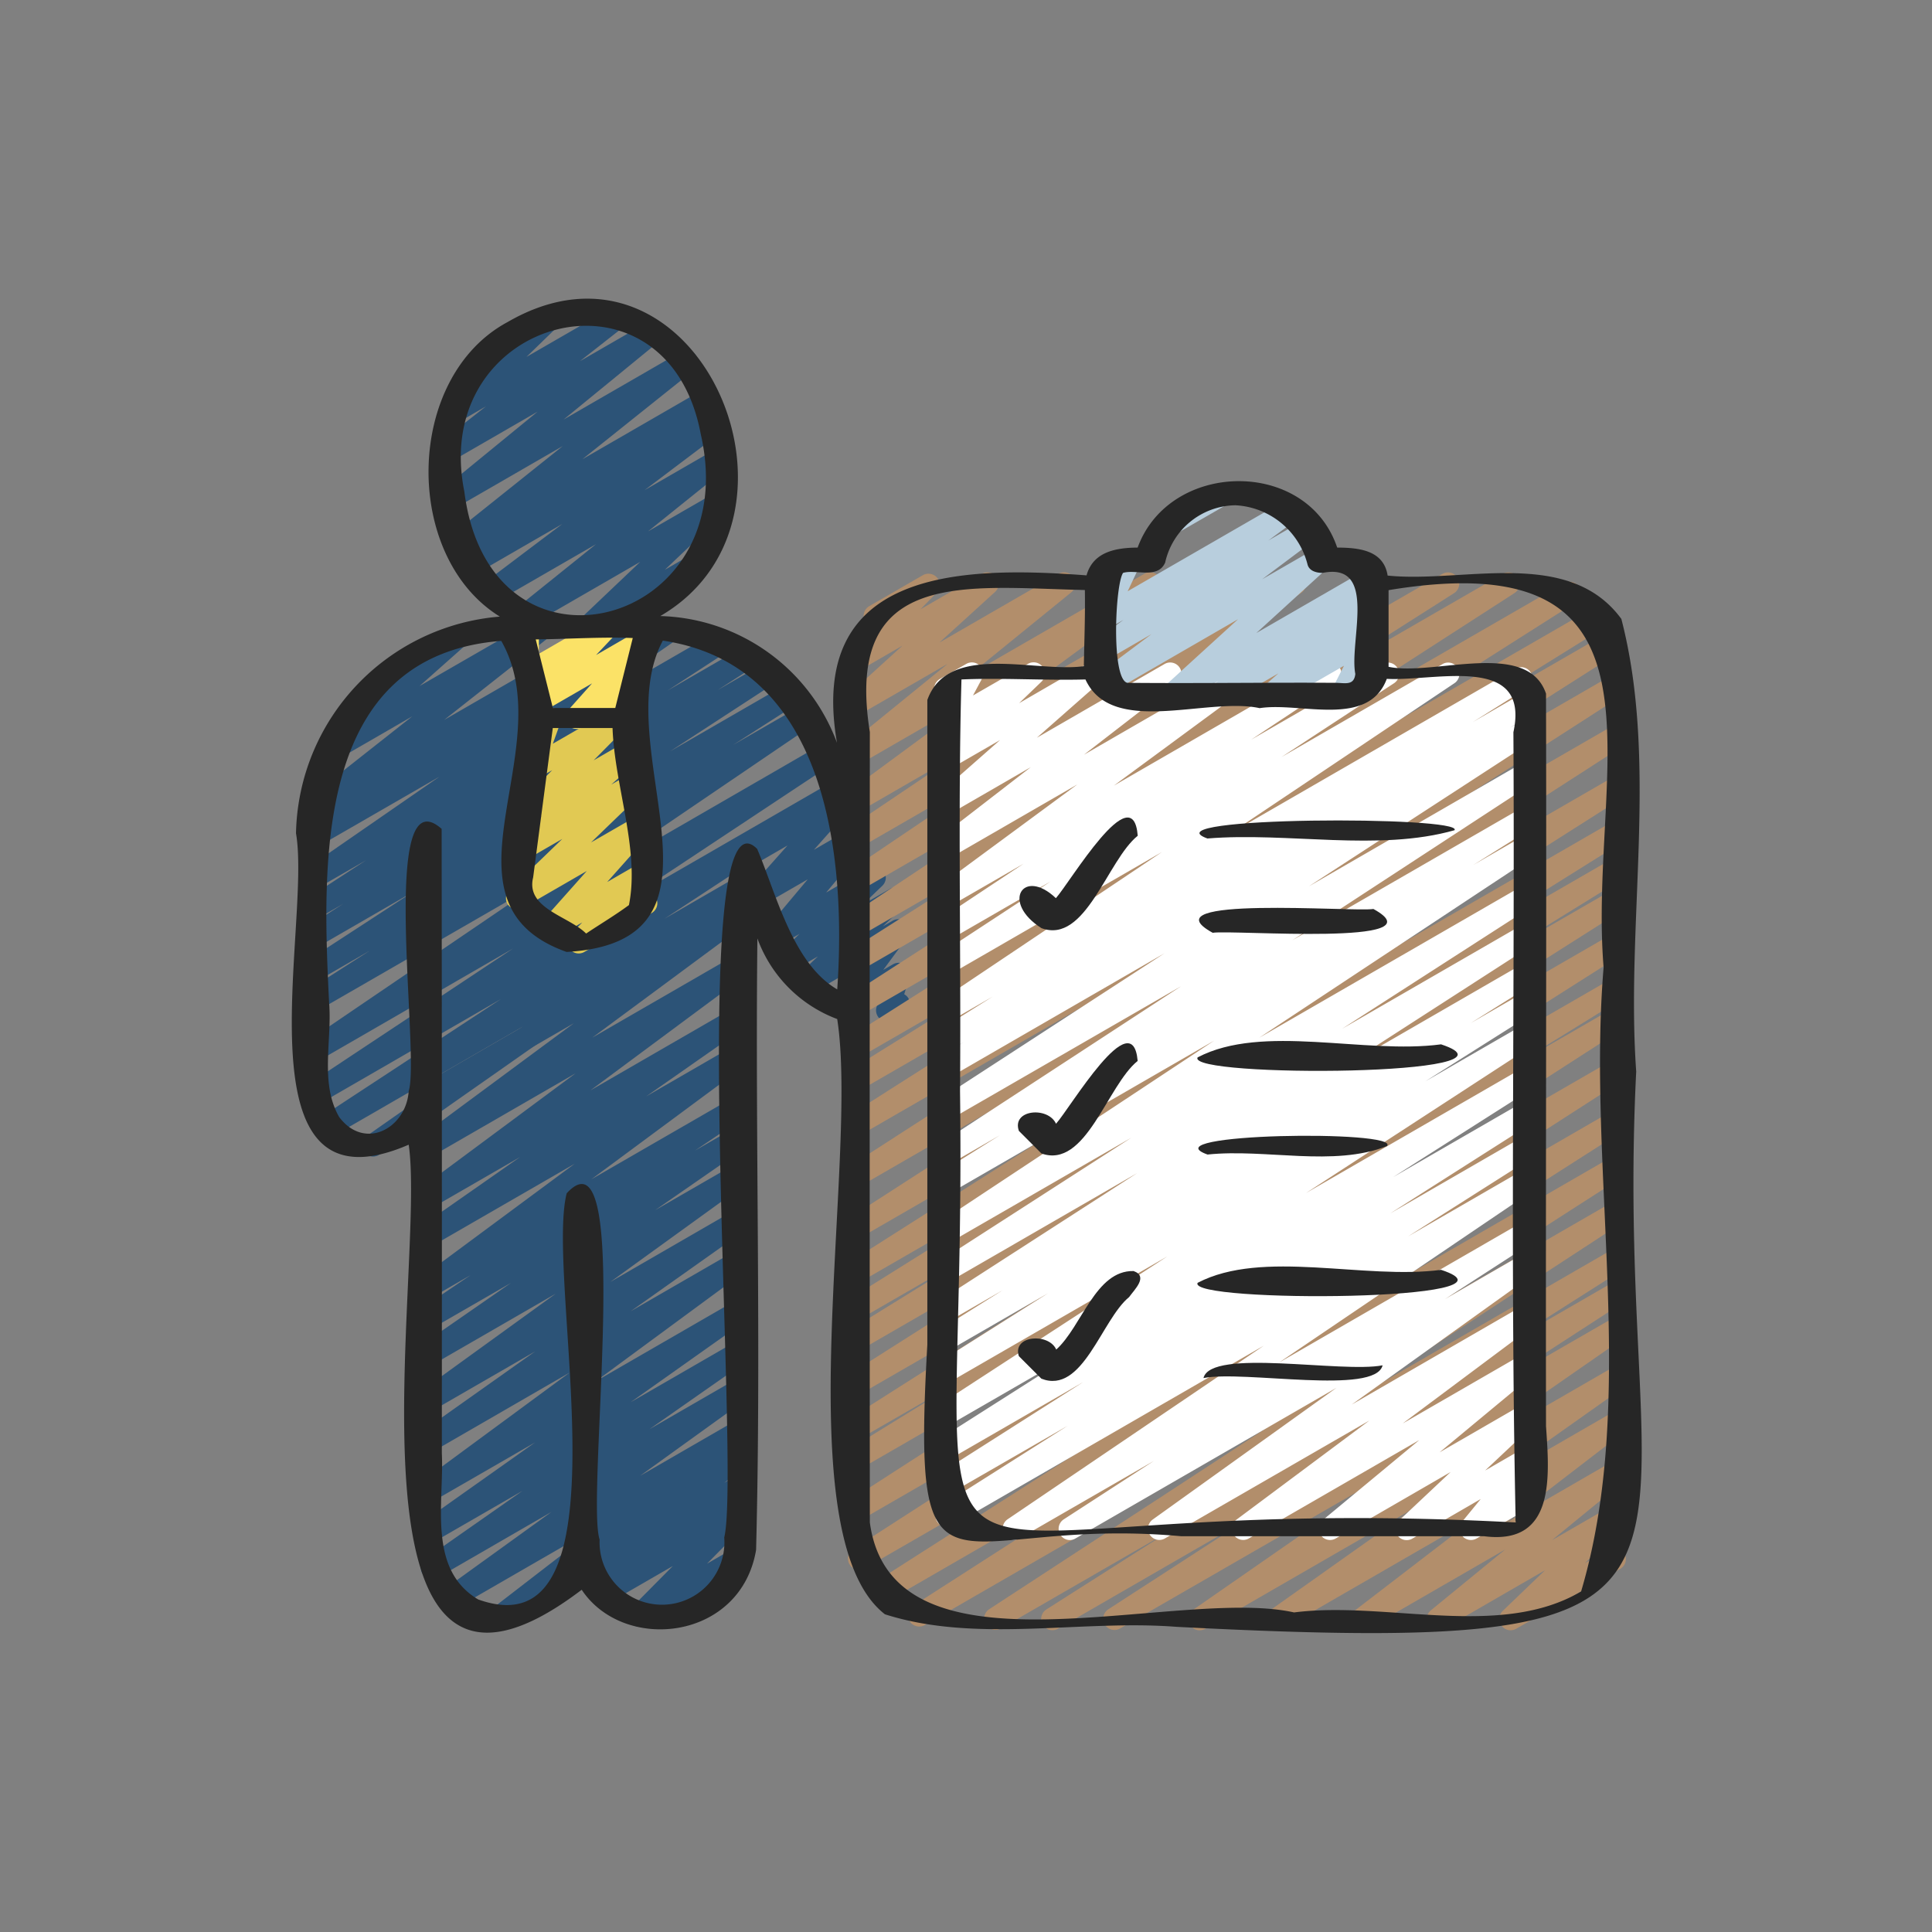 <svg id="Icons" height="300" viewBox="0 0 60 60" width="300" xmlns="http://www.w3.org/2000/svg" version="1.1" xmlns:xlink="http://www.w3.org/1999/xlink" xmlns:svgjs="http://svgjs.dev/svgjs"><rect x="0" y="0" width="60" height="60" fill="#808080" stroke="none"/><g transform="matrix(0.7,0,0,0.7,9.007,8.999)"><path d="m13.222 15.459a.5.5 0 0 1 -.344-.862l2.658-2.525-4.8 2.771a.5.5 0 0 1 -.563-.822l3.4-2.732-4.373 2.524a.5.5 0 0 1 -.551-.833l3.434-2.592-3.872 2.237a.5.5 0 0 1 -.534-.844l.453-.313-.4.231a.5.5 0 0 1 -.563-.823l4.933-3.942-4.806 2.774a.5.5 0 0 1 -.566-.819l4.256-3.482-3.704 2.139a.5.5 0 0 1 -.558-.826l1.967-1.546-1.189.689a.5.5 0 0 1 -.6-.792l1.729-1.678a.5.5 0 0 1 -.206-.931l2.935-1.7a.5.5 0 0 1 .6.792l-1.468 1.425 3.778-2.179a.5.5 0 0 1 .558.826l-1.966 1.544 2.966-1.712a.5.5 0 0 1 .567.819l-4.257 3.482 5.206-3.006a.5.5 0 0 1 .562.823l-4.934 3.943 5.349-3.088a.5.5 0 0 1 .535.843l-.456.315.216-.124a.5.5 0 0 1 .551.832l-3.434 2.592 2.989-1.725a.5.5 0 0 1 .563.822l-3.4 2.733 2.81-1.619a.5.5 0 0 1 .594.8l-2.658 2.524 1.174-.678a.5.5 0 0 1 .5.866l-4.831 2.789a.489.489 0 0 1 -.25.058z" fill="#2c5377" fill-opacity="1" data-original-color="#2c5377ff" stroke="none" stroke-opacity="1"/><path d="m15.51 59.318a.5.5 0 0 1 -.356-.851l1.829-1.845-2.811 1.623a.5.5 0 0 1 -.558-.827l.346-.27-.37.214a.5.5 0 0 1 -.558-.826l1.014-.794-.749.433a.5.5 0 1 1 -.5-.865l6.923-4a.5.5 0 0 1 .557.826l-1.012.793.455-.263a.5.5 0 0 1 .557.827l-.439.342a.507.507 0 0 1 .528.177.5.5 0 0 1 -.041.657l-1.825 1.849 1.078-.622a.5.5 0 1 1 .5.865l-4.313 2.49a.489.489 0 0 1 -.255.067z" fill="#2c5377" fill-opacity="1" data-original-color="#2c5377ff" stroke="none" stroke-opacity="1"/><path d="m9.216 59.453a.5.5 0 0 1 -.306-.9l4.89-3.773-6.36 3.672a.5.5 0 0 1 -.542-.838l4.702-3.393-5.048 2.917a.5.5 0 0 1 -.537-.842l4.3-3.011-4.035 2.328a.5.5 0 0 1 -.539-.841l5.135-3.636-4.6 2.653a.5.5 0 0 1 -.669-.159.5.5 0 0 1 .123-.676l6.681-4.918-6.131 3.542a.5.5 0 0 1 -.539-.841l5.14-3.64-4.6 2.656a.5.5 0 0 1 -.543-.838l6.052-4.377-5.51 3.18a.5.5 0 0 1 -.535-.844l4.055-2.811-3.52 2.03a.5.5 0 0 1 -.53-.847l2.272-1.537-1.742 1.006a.5.5 0 0 1 -.548-.834l6.9-5.108-6.352 3.665a.5.5 0 0 1 -.536-.843l4.463-3.119-3.927 2.266a.5.5 0 0 1 -.548-.834l6.94-5.148-6.392 3.69a.5.5 0 0 1 -.668-.158.5.5 0 0 1 .12-.677l6.859-5.074-6.311 3.644a.5.5 0 0 1 -.5-.866l13.94-8.048a.5.5 0 0 1 .548.834l-6.862 5.077 6.314-3.645a.5.5 0 0 1 .548.834l-6.94 5.149 6.392-3.691a.5.5 0 0 1 .536.843l-4.456 3.115 3.921-2.264a.5.5 0 0 1 .548.834l-6.9 5.108 6.351-3.665a.5.5 0 0 1 .53.846l-2.281 1.544 1.751-1.01a.5.5 0 0 1 .535.843l-4.055 2.811 3.517-2.029a.5.5 0 0 1 .543.838l-6.047 4.374 5.5-3.178a.5.5 0 0 1 .539.841l-5.14 3.64 4.6-2.656a.5.5 0 0 1 .546.835l-6.681 4.918 6.135-3.542a.5.5 0 0 1 .539.841l-5.14 3.64 4.6-2.656a.5.5 0 0 1 .537.842l-4.3 3.009 3.759-2.17a.5.5 0 0 1 .542.838l-4.717 3.4 4.175-2.41a.5.5 0 0 1 .555.828l-7.264 5.617a.476.476 0 0 1 .055.078.5.5 0 0 1 -.182.683l-3.405 1.971a.491.491 0 0 1 -.25.067z" fill="#2c5377" fill-opacity="1" data-original-color="#2c5377ff" stroke="none" stroke-opacity="1"/><path d="m26.5 32.47a.494.494 0 0 1 -.311-.109.5.5 0 0 1 -.168-.537l.124-.406-1.4.81a.5.5 0 0 1 -.652-.73l1.069-1.452-2.071 1.2a.5.5 0 0 1 -.593-.8l.924-.872-1.08.623a.5.5 0 0 1 -.6-.793l.86-.825-.779.449a.5.5 0 0 1 -.633-.754l1.779-2.118-1.906 1.1a.5.5 0 0 1 -.624-.765l1.634-1.839-1.7.984a.5.5 0 0 1 -.5-.865l4.379-2.529a.5.5 0 0 1 .624.765l-1.633 1.839 1.688-.975a.5.5 0 0 1 .633.754l-1.779 2.118 1.889-1.09a.5.5 0 0 1 .6.793l-.861.826 1.219-.7a.5.5 0 0 1 .593.8l-.923.871.434-.25a.5.5 0 0 1 .652.73l-1.069 1.452.428-.247a.5.5 0 0 1 .729.578l-.227.748a.5.5 0 0 1 .006.87l-.5.287a.509.509 0 0 1 -.255.059z" fill="#2c5377" fill-opacity="1" data-original-color="#2c5377ff" stroke="none" stroke-opacity="1"/><path d="m3.684 38.455a.5.5 0 0 1 -.288-.909l6.937-4.86-8.433 4.87a.5.5 0 0 1 -.524-.851l7.978-5.235-8.054 4.653a.5.5 0 0 1 -.526-.85l9.126-6.052-8.62 4.979a.5.5 0 0 1 -.531-.845l10.6-7.207-10.069 5.807a.5.5 0 0 1 -.519-.855l2.785-1.784-2.266 1.31a.5.5 0 0 1 -.523-.852l4.679-3.047-4.156 2.4a.5.5 0 0 1 -.52-.854l1.6-1.031-1.084.626a.5.5 0 0 1 -.523-.851l2.62-1.708-2.1 1.21a.5.5 0 0 1 -.535-.844l5.894-4.075-5.352 3.085a.5.5 0 0 1 -.527-.849l.956-.638-.364.21a.5.5 0 0 1 -.56-.825l4.639-3.658-3.418 1.975a.5.5 0 0 1 -.582-.806l2.376-2.116a.5.5 0 0 1 -.2-.93l3.592-2.074a.5.5 0 0 1 .582.806l-2.026 1.8 5.171-2.98a.5.5 0 0 1 .56.825l-4.64 3.659 7.768-4.484a.5.5 0 0 1 .528.848l-.949.633 2.47-1.426a.5.5 0 0 1 .535.844l-5.885 4.077 7.537-4.351a.5.5 0 0 1 .523.851l-2.618 1.707 3.317-1.915a.5.5 0 0 1 .521.854l-1.614 1.037 2.037-1.176a.5.5 0 0 1 .523.852l-4.673 3.045 5.078-2.932a.5.5 0 0 1 .519.853l-2.795 1.79 2.939-1.691a.5.5 0 0 1 .531.846l-10.6 7.207 10.892-6.293a.5.5 0 0 1 .526.849l-9.128 6.05 9.251-5.341a.5.5 0 0 1 .525.851l-7.987 5.238 3.11-1.8a.5.5 0 0 1 .537.842l-14.217 9.966a.5.5 0 0 1 -.249.4l-1.857 1.073a.5.5 0 0 1 -.25.067z" fill="#2c5377" fill-opacity="1" data-original-color="#2c5377ff" stroke="none" stroke-opacity="1"/><path d="m12.807 29.445a.5.5 0 0 1 -.358-.849l.516-.528-1.083.625a.5.5 0 0 1 -.623-.764l1.906-2.142-2.83 1.634a.5.5 0 0 1 -.6-.792l2.344-2.265-1.569.906a.5.5 0 0 1 -.582-.807l1.237-1.1-.437.252a.5.5 0 0 1 -.646-.128.5.5 0 0 1 .042-.657l1.506-1.516-.649.374a.5.5 0 0 1 -.72-.6l.47-1.312a.5.5 0 0 1 0-.865l.547-.315a.5.5 0 0 1 .721.6l-.339.944 2.713-1.566a.5.5 0 0 1 .6.785l-1.5 1.516 1.437-.83a.5.5 0 0 1 .582.807l-1.24 1.1.846-.488a.5.5 0 0 1 .6.792l-2.343 2.263 2-1.151a.5.5 0 0 1 .623.765l-1.907 2.142 1.549-.894a.5.5 0 0 1 .608.782l-.559.571a.5.5 0 0 1 .378.916l-2.987 1.726a.489.489 0 0 1 -.253.069z" fill="#e1c953" fill-opacity="1" data-original-color="#e1c953ff" stroke="none" stroke-opacity="1"/><path d="m12.714 19.483a.5.5 0 0 1 -.373-.833l1.059-1.187-2.284 1.318a.5.5 0 0 1 -.613-.776l.809-.858-.528.305a.5.5 0 0 1 -.5 0 .5.5 0 0 1 -.249-.434l.005-1.24a.5.5 0 0 1 -.189-.928l.442-.256a.5.5 0 0 1 .75.434l-.005 1.123 2.736-1.579a.5.5 0 0 1 .614.777l-.811.857 2.023-1.169a.5.5 0 0 1 .624.766l-1.065 1.19a.506.506 0 0 1 .641.205.5.5 0 0 1 -.183.683l-2.657 1.535a.489.489 0 0 1 -.246.067z" fill="#fbe267" fill-opacity="1" data-original-color="#fbe267ff" stroke="none" stroke-opacity="1"/><path d="m33.825 59.47a.5.5 0 0 1 -.268-.922l5.454-3.469-7.489 4.321a.5.5 0 0 1 -.522-.849l12.49-8.159-15.334 8.852a.5.5 0 0 1 -.52-.853l13.3-8.545-14.508 8.378a.5.5 0 0 1 -.52-.854l14.186-9.07-14.594 8.424a.5.5 0 0 1 -.521-.853l16.394-10.556-16.093 9.291a.5.5 0 0 1 -.52-.852l16.77-10.81-16.25 9.381a.5.5 0 0 1 -.512-.858l4.932-3.041-4.42 2.549a.5.5 0 0 1 -.518-.855l14.052-8.929-13.534 7.814a.5.5 0 0 1 -.517-.855l13.872-8.807-13.355 7.71a.5.5 0 0 1 -.512-.859l5.644-3.489-5.132 2.963a.5.5 0 0 1 -.515-.856l9.988-6.249-9.473 5.469a.5.5 0 0 1 -.518-.854l13.993-8.889-13.475 7.779a.5.5 0 0 1 -.52-.852l16.814-10.842-16.294 9.407a.5.5 0 0 1 -.52-.852l16.64-10.721-16.12 9.309a.5.5 0 0 1 -.518-.855l14.182-9.027-13.664 7.888a.5.5 0 0 1 -.513-.857l7.18-4.466-6.667 3.849a.5.5 0 0 1 -.518-.855l11.861-7.536-11.343 6.548a.5.5 0 0 1 -.521-.852l12.132-7.833-11.611 6.7a.5.5 0 0 1 -.518-.855l6.666-4.239-6.148 3.552a.5.5 0 0 1 -.527-.849l9.779-6.508-9.252 5.341a.5.5 0 0 1 -.529-.847l7.727-5.216-7.2 4.155a.5.5 0 0 1 -.529-.848l4.842-3.263-4.311 2.491a.5.5 0 0 1 -.547-.835l5.9-4.345-5.353 3.09a.5.5 0 0 1 -.565-.82l4.462-3.63-3.9 2.249a.5.5 0 0 1 -.586-.8l2.479-2.254-1.846 1.066a.5.5 0 0 1 -.607-.783l1.1-1.122a.494.494 0 0 1 -.3-.232.5.5 0 0 1 .182-.683l2.376-1.372a.5.5 0 0 1 .608.782l-.713.731 2.73-1.577a.5.5 0 0 1 .586.8l-2.478 2.254 5.292-3.054a.5.5 0 0 1 .565.82l-4.465 3.628 7.709-4.45a.5.5 0 0 1 .547.835l-5.9 4.344 8.977-5.177a.5.5 0 0 1 .529.847l-4.837 3.261 7.117-4.108a.5.5 0 0 1 .529.846l-7.726 5.215 10.5-6.061a.5.5 0 0 1 .527.848l-9.779 6.508 12.742-7.356a.5.5 0 0 1 .518.854l-6.665 4.239 8.823-5.093a.5.5 0 0 1 .521.852l-12.132 7.829 14.319-8.266a.5.5 0 0 1 .519.854l-11.872 7.545 12.684-7.322a.5.5 0 0 1 .513.857l-7.17 4.459 7.28-4.2a.5.5 0 0 1 .518.855l-14.183 9.025 13.912-8.031a.5.5 0 0 1 .52.852l-16.64 10.716 16.116-9.3a.5.5 0 0 1 .52.853l-16.817 10.842 16.3-9.412a.5.5 0 0 1 .518.855l-13.982 8.882 13.465-7.774a.5.5 0 0 1 .515.857l-10 6.258 9.488-5.478a.5.5 0 0 1 .512.858l-5.625 3.477 5.113-2.951a.5.5 0 0 1 .517.854l-13.875 8.808 13.355-7.71a.5.5 0 0 1 .518.854l-14.052 8.929 13.534-7.813a.5.5 0 0 1 .512.858l-4.95 3.055 4.438-2.562a.5.5 0 0 1 .52.853l-16.762 10.8 16.242-9.372a.5.5 0 0 1 .52.852l-16.4 10.563 15.88-9.168a.5.5 0 0 1 .519.853l-14.178 9.066 13.659-7.886a.5.5 0 0 1 .52.853l-13.3 8.545 12.783-7.38a.5.5 0 0 1 .523.852l-12.49 8.159 11.964-6.909a.5.5 0 0 1 .518.854l-5.451 3.467 4.933-2.847a.5.5 0 0 1 .521.852l-6.072 3.935 5.551-3.2a.5.5 0 0 1 .535.843l-8.78 6.1 8.245-4.76a.5.5 0 0 1 .539.841l-6.4 4.531 5.857-3.381a.5.5 0 0 1 .554.83l-5.381 4.134 4.827-2.787a.5.5 0 0 1 .567.82l-3.3 2.7 2.737-1.578a.5.5 0 0 1 .6.793l-1.872 1.8 1.049-.6a.5.5 0 1 1 .5.865l-4.588 2.642a.5.5 0 0 1 -.6-.793l1.873-1.8-4.5 2.6a.5.5 0 0 1 -.568-.819l3.3-2.7-6.1 3.522a.5.5 0 0 1 -.554-.829l5.384-4.135-8.6 4.964a.5.5 0 0 1 -.539-.84l6.392-4.529-9.3 5.369a.5.5 0 0 1 -.535-.843l8.781-6.1-12.027 6.933a.5.5 0 0 1 -.521-.852l6.068-3.933-8.288 4.785a.5.5 0 0 1 -.25.07z" fill="#b28e6b" fill-opacity="1" data-original-color="#b28e6bff" stroke="none" stroke-opacity="1"/><path d="m34.6 55.47a.5.5 0 0 1 -.272-.92l4-2.593-5.971 3.443a.5.5 0 0 1 -.53-.846l11.373-7.707-13.83 7.985a.5.5 0 0 1 -.517-.854l5.647-3.578-5.22 3.007a.5.5 0 0 1 -.518-.854l6.425-4.09-5.907 3.41a.5.5 0 0 1 -.518-.854l6.3-4.008-5.782 3.338a.5.5 0 0 1 -.522-.852l10.165-6.612-9.643 5.566a.5.5 0 0 1 -.517-.855l4.868-3.077-4.351 2.511a.5.5 0 0 1 -.515-.856l2.851-1.788-2.336 1.347a.5.5 0 0 1 -.52-.852l8.824-5.691-8.3 4.794a.5.5 0 0 1 -.52-.853l8.562-5.512-8.046 4.643a.5.5 0 0 1 -.526-.85l12.246-8.099-11.72 6.764a.5.5 0 0 1 -.515-.856l2.728-1.711-2.213 1.277a.5.5 0 0 1 -.523-.851l10.774-7.036-10.251 5.913a.5.5 0 0 1 -.522-.851l10.042-6.527-9.52 5.5a.5.5 0 0 1 -.514-.857l1.111-.694-.6.345a.5.5 0 0 1 -.515-.857l2.411-1.512-1.9 1.094a.5.5 0 0 1 -.528-.847l9.939-6.662-9.404 5.429a.5.5 0 0 1 -.524-.851l4.993-3.275-4.469 2.58a.5.5 0 0 1 -.526-.849l3.789-2.515-3.263 1.883a.5.5 0 0 1 -.547-.835l6.195-4.565-5.648 3.261a.5.5 0 0 1 -.555-.828l4.139-3.2-3.584 2.07a.5.5 0 0 1 -.58-.808l2.8-2.465-2.22 1.281a.5.5 0 0 1 -.6-.793l.985-.948-.389.224a.5.5 0 0 1 -.691-.668l.466-.873a.5.5 0 0 1 -.222-.932l1.171-.668a.5.5 0 0 1 .691.669l-.391.731 2.432-1.4a.5.5 0 0 1 .6.793l-.985.948 3.007-1.741a.5.5 0 0 1 .58.807l-2.8 2.467 5.671-3.274a.5.5 0 0 1 .555.828l-4.137 3.2 6.977-4.028a.5.5 0 0 1 .547.835l-6.199 4.565 9.352-5.4a.5.5 0 0 1 .527.849l-3.787 2.512 5.825-3.361a.5.5 0 0 1 .524.85l-5 3.28 7.154-4.13a.5.5 0 0 1 .528.847l-9.939 6.66 12.628-7.291a.5.5 0 0 1 .516.857l-2.4 1.506 2.245-1.3a.5.5 0 0 1 .514.856l-1.111.694.6-.344a.5.5 0 0 1 .522.851l-10.046 6.532 9.52-5.5a.5.5 0 0 1 .523.851l-10.774 7.04 10.251-5.914a.5.5 0 0 1 .515.857l-2.728 1.711 2.213-1.278a.5.5 0 0 1 .526.85l-12.246 8.099 11.72-6.764a.5.5 0 0 1 .52.853l-8.562 5.512 8.042-4.642a.5.5 0 0 1 .52.852l-8.824 5.691 8.3-4.794a.5.5 0 0 1 .515.856l-2.85 1.788 2.335-1.348a.5.5 0 0 1 .517.856l-4.868 3.077 4.351-2.512a.5.5 0 0 1 .522.852l-10.161 6.612 9.643-5.566a.5.5 0 0 1 .518.854l-6.3 4.008 5.782-3.338a.5.5 0 0 1 .518.855l-6.425 4.09 5.907-3.411a.5.5 0 0 1 .517.855l-5.637 3.58 5.125-2.959a.5.5 0 0 1 .53.847l-11.384 7.712 10.849-6.262a.5.5 0 0 1 .521.852l-4 2.589 3.475-2.006a.5.5 0 0 1 .541.839l-8.155 5.847 7.614-4.4a.5.5 0 0 1 .549.833l-5.9 4.405 5.348-3.087a.5.5 0 0 1 .569.817l-4.281 3.551 3.712-2.143a.5.5 0 0 1 .592.8l-2.284 2.15 1.692-.977a.5.5 0 0 1 .635.751l-.819.994.184-.105a.5.5 0 0 1 .5.865l-2.57 1.487a.5.5 0 0 1 -.636-.751l.82-1-3.027 1.751a.5.5 0 0 1 -.593-.8l2.284-2.149-5.101 2.949a.5.5 0 0 1 -.57-.817l4.28-3.549-7.565 4.366a.5.5 0 0 1 -.549-.833l5.9-4.4-9.074 5.233a.5.5 0 0 1 -.541-.839l8.155-5.846-11.581 6.685a.5.5 0 0 1 -.245.07z" fill="#ffffff" fill-opacity="1" data-original-color="#ffffffff" stroke="none" stroke-opacity="1"/><path d="m41.2 18.47a.5.5 0 0 1 -.3-.9l.287-.216-1.814 1.046a.5.5 0 0 1 -.587-.8l3.274-2.984-5.66 3.27a.5.5 0 0 1 -.549-.833l2.37-1.776-1.941 1.123a.5.5 0 0 1 -.548-.835l1.246-.921-.7.4a.5.5 0 0 1 -.7-.646l.568-1.2a.492.492 0 0 1 -.495-.246.5.5 0 0 1 .183-.682l1.166-.677a.5.5 0 0 1 .7.646l-.537 1.136 6.932-4a.5.5 0 0 1 .547.835l-1.239.916 1.547-.893a.5.5 0 0 1 .55.833l-2.374 1.779 2.431-1.4a.5.5 0 0 1 .586.8l-3.273 2.985 4.83-2.789a.5.5 0 0 1 .552.833l-.408.307a.5.5 0 0 1 .451.861l-.654.575.074-.042a.5.5 0 0 1 .7.659l-.565 1.113a.506.506 0 0 1 .522.242.5.5 0 0 1 -.184.684l-1.271.733a.5.5 0 0 1 -.7-.66l.541-1.064-2.982 1.718a.5.5 0 0 1 -.58-.808l.655-.574-2.4 1.382a.493.493 0 0 1 -.251.07z" fill="#b8cedd" fill-opacity="1" data-original-color="#b8ceddff" stroke="none" stroke-opacity="1"/><path d="m38.94 10.97a.5.5 0 0 1 -.25-.933l2.384-1.376a.5.5 0 1 1 .5.865l-2.384 1.374a.5.5 0 0 1 -.25.07z" fill="#b8cedd" fill-opacity="1" data-original-color="#b8ceddff" stroke="none" stroke-opacity="1"/><g fill="#262626"><path d="m59.724 34.681c-.47-6.61.994-13.709-.659-20.078-2.343-3.193-7-1.578-10.369-1.923-.174-1.123-1.266-1.238-2.238-1.242-1.341-3.985-7.438-3.873-8.853 0-.928.007-1.973.168-2.267 1.233-5.705-.435-12.388-.216-11.072 7.428a8.607 8.607 0 0 0 -7.838-5.623c7.499-4.376 1.607-17.89-6.768-13.048-4.579 2.452-4.672 10.4-.352 13.072a9.842 9.842 0 0 0 -9.043 9.614c.7 4.044-2.774 17.184 5 13.815.8 5.444-3.61 28.324 7.675 19.746 1.871 2.813 7.057 2.263 7.737-1.767.233-9.007-.042-18.093.058-27.13a6.01 6.01 0 0 0 3.541 3.577c.978 6.251-2.366 22.928 2.117 26.408 4.067 1.3 8.691.224 12.938.557 27.169 1.399 19.254-1.859 20.393-24.639zm-5.352 19.771a.777.777 0 0 0 .01.237c-29.569-1.578-24.3 7.83-24.657-19.133.051-5.987-.1-12.567.064-18.267 1.781-.079 3.68.05 5.5 0 1.178 2.557 5.4.763 7.728 1.273 1.807-.284 4.814.9 5.642-1.3 2.147.117 6.377-1.137 5.617 2.368.068 11.602-.145 23.239.096 34.822zm-17.414-41.891c.571-.172 1.549.288 1.869-.462a3.241 3.241 0 0 1 3.117-2.538 3.485 3.485 0 0 1 3.2 2.633c.081.292.407.367.668.367 2.469-.491 1.169 3.031 1.45 4.483-.056.539-.463.394-.894.394-3.072-.019-6.162.03-9.223 0-.721-.174-.538-4.363-.187-4.877zm-26.172 13.513q.435-3.315.872-6.629h2.651c.089 2.561 1.218 5.417.727 7.854-.6.443-1.286.852-1.9 1.263-.761-.772-2.69-1.107-2.35-2.488zm3.644-7.519h-2.768q-.381-1.521-.761-3.042c1.431-.017 2.878-.116 4.305-.062q-.387 1.549-.776 3.104zm-6.7-9.62c-1.545-7.758 9.008-10.535 10.497-2.508 1.952 8.564-9.369 11.546-10.496 2.508zm12.994 15.871c-3.234-3.244-.7 27.462-1.46 30.548a2.77 2.77 0 1 1 -5.529.093c-.618-1.856 1.511-18.584-1.46-15.362-.986 3.855 2.977 20.488-3.928 18.02-2.26-1.343-1.506-4.286-1.612-6.48q.007-13.857-.009-27.708c-2.808-2.477-.943 10.037-1.461 11.635-.11 1.644-1.944 2.658-3.082 1.154-.873-1.509-.312-3.4-.449-5.072-.315-6.285-.646-15.412 7.637-16.056 2.718 4.765-3.228 11.621 2.9 13.8 8.09-.465 1.732-9.087 4.269-13.812 7.274 1.077 8.15 9.541 7.737 15.473-1.986-1.15-2.719-4.288-3.553-6.233zm36.556 32.944c-3.609 2.13-8.641.406-12.734.931-5.266-1.174-17.846 3.326-18.822-3.995q-.014-17.533 0-35.065c-1.164-7.314 4.257-6.413 9.54-6.3.019 1.145-.026 2.207-.045 3.379-2.143.3-6.024-1.08-6.944 1.5q0 14.292 0 28.6c-.713 12.591.989 7.571 11.261 8.5h13.44c3.169.41 2.9-2.65 2.747-4.882-.018-10.832.027-21.682 0-32.5-.828-2.428-5.008-.765-6.985-1.191 0-1.134 0-2.266 0-3.4 13.293-2.207 8.828 8.019 9.54 16.734-.752 9.054 1.553 19.093-.998 27.689z" fill="#262626" fill-opacity="1" data-original-color="#262626ff" stroke="none" stroke-opacity="1"/><path d="m37.424 43.535c-1.691-.037-2.293 2.458-3.43 3.483-.338-.757-1.957-.631-1.66.292l1 1c1.836.72 2.67-2.623 3.892-3.62.245-.342.864-.921.198-1.155z" fill="#262626" fill-opacity="1" data-original-color="#262626ff" stroke="none" stroke-opacity="1"/><path d="m33.337 38.319c1.974.7 2.911-3.011 4.269-4.106-.228-2.613-2.991 2.087-3.622 2.787-.353-.777-1.979-.638-1.648.317z" fill="#262626" fill-opacity="1" data-original-color="#262626ff" stroke="none" stroke-opacity="1"/><path d="m33.338 28.323c1.967.727 2.915-3.011 4.271-4.1-.211-2.668-3 2.065-3.631 2.769-1.445-1.375-2.453.178-.64 1.331z" fill="#262626" fill-opacity="1" data-original-color="#262626ff" stroke="none" stroke-opacity="1"/><path d="m40.935 28.528c.889-.142 10.167.611 7.13-1.056-.889.142-10.165-.611-7.13 1.056z" fill="#262626" fill-opacity="1" data-original-color="#262626ff" stroke="none" stroke-opacity="1"/><path d="m40.7 24.344c3.578-.291 7.588.595 10.964-.367.436-.639-13.701-.614-10.964.367z" fill="#262626" fill-opacity="1" data-original-color="#262626ff" stroke="none" stroke-opacity="1"/><path d="m40.706 38.366c2.578-.269 5.594.565 7.962-.377.616-.731-10.621-.565-7.962.377z" fill="#262626" fill-opacity="1" data-original-color="#262626ff" stroke="none" stroke-opacity="1"/><path d="m51.066 33.477c-3.4.455-7.92-.933-10.8.579-.507.913 15.055.827 10.8-.579z" fill="#262626" fill-opacity="1" data-original-color="#262626ff" stroke="none" stroke-opacity="1"/><path d="m48.473 47.717c-1.8.355-7.623-.772-7.947.565 1.803-.354 7.624.773 7.947-.565z" fill="#262626" fill-opacity="1" data-original-color="#262626ff" stroke="none" stroke-opacity="1"/><path d="m51.067 43.481c-3.406.453-7.914-.929-10.8.576-.501.905 15.045.819 10.8-.576z" fill="#262626" fill-opacity="1" data-original-color="#262626ff" stroke="none" stroke-opacity="1"/></g></g></svg>